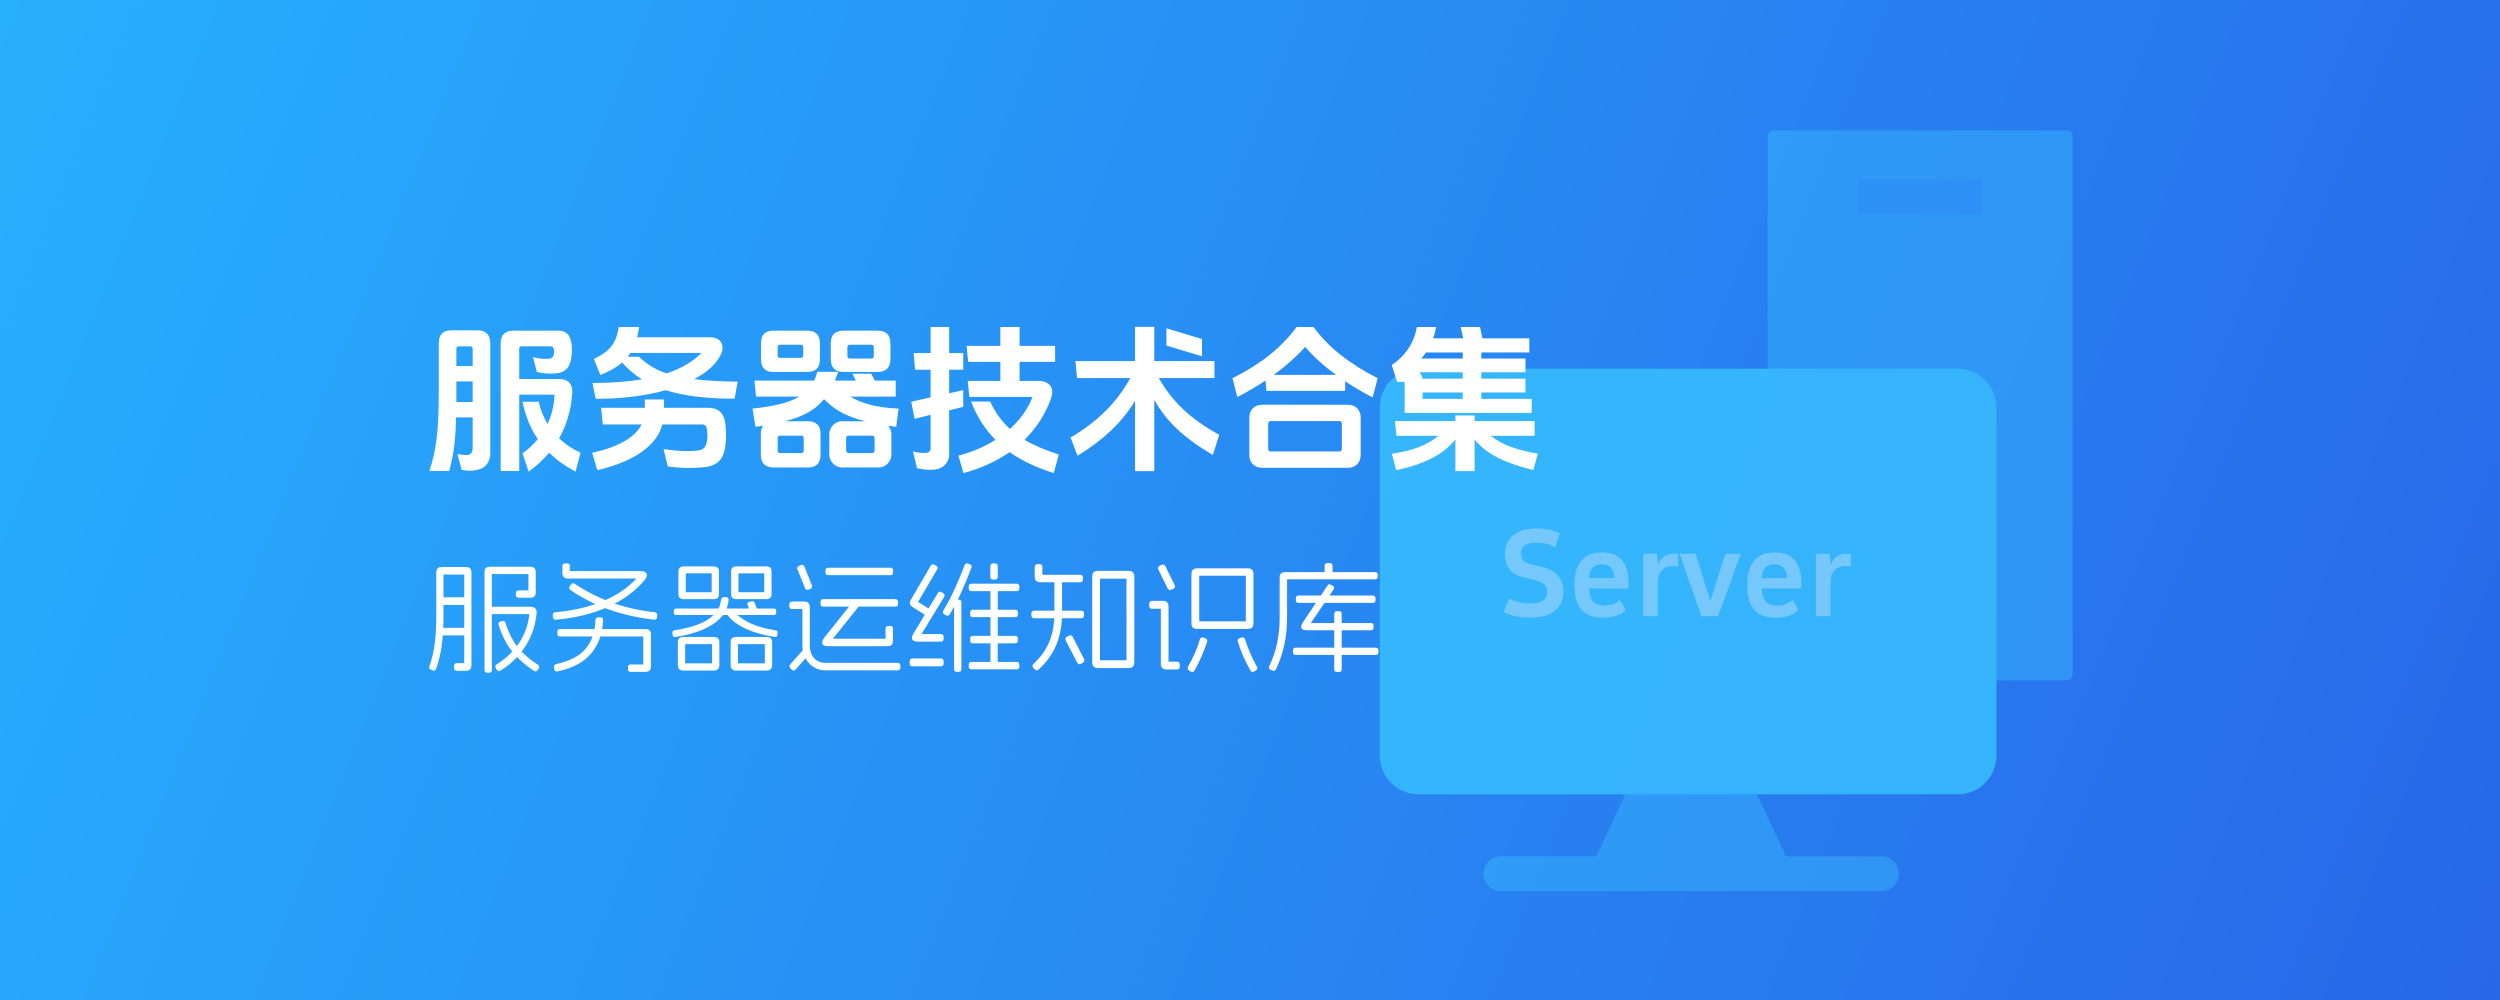 <svg width="500" height="200" viewBox="0 0 500 200" fill="none" xmlns="http://www.w3.org/2000/svg">
<rect x="0" y="0" width="500" height="200" fill="#333333" stroke="none"/>
<rect width="500" height="200" fill="url(#paint0_linear_86_467)"/>
<g opacity="0.79">
<path d="M376.315 171.267H357.192L350.811 157.635H325.655L319.274 171.267H300.151L299.513 171.325L298.933 171.479L298.392 171.75L297.908 172.098L297.483 172.504L297.135 172.988L296.883 173.529L296.729 174.109L296.671 174.747L296.729 175.385L296.883 175.965L297.154 176.507L297.502 176.99L297.908 177.416L298.392 177.764L298.933 178.015L299.513 178.17L300.151 178.228H376.296L376.934 178.17L377.514 178.015L378.056 177.744L378.539 177.396L378.964 176.99L379.312 176.507L379.564 175.965L379.719 175.385L379.777 174.747L379.719 174.109L379.564 173.529L379.312 172.988L378.964 172.504L378.558 172.079L378.075 171.731L377.534 171.479L376.954 171.325L376.315 171.267Z" fill="url(#paint1_linear_86_467)" fill-opacity="0.5"/>
<path d="M413.432 136.078H354.632L354.09 135.924L353.704 135.537L353.549 134.996V27.159L353.588 26.869L353.858 26.386L354.342 26.115L354.632 26.076H413.452L413.993 26.231L414.38 26.618L414.535 27.159V134.996L414.496 135.286L414.206 135.769L413.722 136.04L413.432 136.078Z" fill="url(#paint2_linear_86_467)" fill-opacity="0.5"/>
<path d="M391.591 73.736H283.658L282.865 73.775L281.357 74.084L279.984 74.665L278.766 75.496L277.721 76.54L277.277 77.12L276.561 78.435L276.117 79.866L275.962 81.432V151.177L276.001 151.97L276.31 153.478L276.89 154.851L277.721 156.069L278.766 157.113L279.984 157.944L281.357 158.524L282.865 158.834L283.658 158.872H391.591L392.384 158.834L393.892 158.524L395.265 157.944L396.483 157.113L397.527 156.069L397.972 155.489L398.687 154.174L399.132 152.743L399.248 151.97L399.287 151.177V81.432L399.248 80.639L398.938 79.131L398.358 77.758L397.527 76.54L396.483 75.496L395.265 74.665L393.892 74.084L392.384 73.775L391.591 73.736Z" fill="url(#paint3_linear_86_467)"/>
<path d="M396.069 42.879L371.821 42.84L371.609 42.628L371.57 42.454V36.111L371.705 35.802L371.996 35.686L396.243 35.725L396.455 35.938L396.494 36.111V42.454L396.378 42.744L396.069 42.879Z" fill="#236FFB" fill-opacity="0.2"/>
<path opacity="0.41" d="M300.768 122.376L301.848 119.688C303.12 120.408 304.608 120.672 305.952 120.672C308.472 120.672 309.432 119.904 309.432 118.344C309.48 117.216 308.736 116.472 307.08 116.064L304.488 115.416C302.184 114.84 300.984 113.28 300.984 110.832C300.984 107.76 303.168 105.672 307.272 105.672C308.856 105.672 310.56 105.888 311.976 106.704L311.016 109.464C309.792 108.744 308.64 108.528 307.392 108.528C305.088 108.528 304.224 109.392 304.224 110.592C304.224 112.008 304.776 112.512 306.288 112.872L308.88 113.52C311.208 114.096 312.696 115.848 312.696 118.248C312.72 121.272 310.728 123.528 306.096 123.528C304.056 123.528 302.232 123.24 300.768 122.376ZM325.712 117.696H317.816C317.84 119.976 318.8 121.104 320.984 121.104C322.112 121.104 323.096 120.792 323.96 119.976L325.16 122.016C323.792 123.24 322.304 123.528 320.576 123.528C316.64 123.528 314.888 121.368 314.888 116.976C314.888 113.016 316.52 110.472 320.432 110.472C324.008 110.472 325.712 112.776 325.712 116.28V117.696ZM317.816 115.632H322.856C322.856 113.928 321.992 112.848 320.336 112.848C318.656 112.848 317.84 113.952 317.816 115.632ZM335.62 110.76V113.232H334.372C332.716 113.232 331.564 114.312 331.564 116.568V123.24H328.636V110.76H331.396L331.612 112.944C332.044 111.576 333.148 110.76 334.636 110.76H335.62ZM348.171 110.76L343.635 123.24H340.275L335.931 110.76H339.123L342.075 120.168L345.075 110.76H348.171ZM360.258 117.696H352.362C352.386 119.976 353.346 121.104 355.53 121.104C356.658 121.104 357.642 120.792 358.506 119.976L359.706 122.016C358.338 123.24 356.85 123.528 355.122 123.528C351.186 123.528 349.434 121.368 349.434 116.976C349.434 113.016 351.066 110.472 354.978 110.472C358.554 110.472 360.258 112.776 360.258 116.28V117.696ZM352.362 115.632H357.402C357.402 113.928 356.538 112.848 354.882 112.848C353.202 112.848 352.386 113.952 352.362 115.632ZM370.167 110.76V113.232H368.919C367.263 113.232 366.111 114.312 366.111 116.568V123.24H363.183V110.76H365.943L366.159 112.944C366.591 111.576 367.695 110.76 369.183 110.76H370.167Z" fill="white"/>
</g>
<path d="M111.816 87.672C113 88.792 114.408 89.752 116.104 90.552L115.112 94.328C113 93.208 111.272 91.96 109.832 90.552C108.68 91.896 107.336 93.176 105.736 94.328L104.488 90.68C105.672 89.848 106.696 88.888 107.56 87.832C106.056 85.624 105.096 83.16 104.488 80.344H107.752C108.104 81.944 108.68 83.448 109.512 84.792C110.376 82.936 110.856 80.92 110.888 78.936H103.848V94.2H100.136V68.632C100.136 66.968 101.032 66.136 102.664 66.136H111.656C113.288 66.136 113.992 66.968 114.28 68.632C114.44 69.592 114.44 70.52 114.248 71.672C113.928 73.592 113.032 74.52 111.112 74.68C109.896 74.776 108.68 74.712 107.368 74.392L106.6 71.416C107.72 71.736 108.712 71.832 109.832 71.736C110.344 71.704 110.664 71.352 110.76 70.936C110.856 70.552 110.856 70.168 110.76 69.784C110.696 69.496 110.504 69.272 110.088 69.272H104.328C103.944 69.272 103.848 69.464 103.848 69.752V75.8H111.784C113.608 75.8 114.568 76.76 114.44 78.616C114.216 81.912 113.384 84.952 111.816 87.672ZM94.536 83.48H91.208C91.112 88.312 90.728 90.872 89.832 94.2H85.864C87.176 90.328 87.752 86.648 87.752 78.2V68.632C87.752 66.968 88.584 66.072 90.216 66.072H95.56C97.192 66.072 98.056 66.968 98.056 68.632V90.584C98.056 92.856 96.68 94.008 94.344 94.136C93.704 94.168 92.968 94.104 92.328 93.976L91.496 90.808C92.104 90.936 92.936 91.032 93.448 91C94.184 90.968 94.536 90.424 94.536 89.624V83.48ZM94.536 80.408V76.28H91.272V78.2V80.408H94.536ZM94.536 73.208V69.752C94.536 69.4 94.344 69.272 94.056 69.272H91.752C91.496 69.272 91.272 69.464 91.272 69.752V73.208H94.536ZM138.824 75.832C141.192 76.12 144.04 76.28 147.528 76.344L146.92 79.736C141.256 79.736 136.776 79.192 133.16 78.04C129.16 79.16 124.392 79.768 119.144 79.768L118.504 76.6C122.248 76.6 125.544 76.344 128.392 75.864C126.888 74.936 125.576 73.816 124.424 72.504C123.208 73.56 121.736 74.328 120.072 75L118.76 71.768C122.152 70.264 123.304 68.376 123.752 65.4H127.816C127.72 66.136 127.592 66.808 127.432 67.448H141.96C144.168 67.448 145 69.048 144.232 70.776C143.336 72.728 141.48 74.456 138.824 75.832ZM133.32 74.68C136.296 73.688 138.6 72.312 140.296 70.584H126.088C125.928 70.84 125.736 71.096 125.544 71.352H127.784C129.352 72.824 131.016 73.912 133.32 74.68ZM132.808 81.56H141.64C143.688 81.56 144.808 82.648 145.064 84.664C145.256 86.136 145.256 87.8 145.064 89.24C144.68 91.992 143.4 93.208 140.648 93.464C138.248 93.688 135.976 93.624 133.576 93.304L132.712 89.816C135.112 90.168 137.224 90.36 139.56 90.104C140.488 89.976 141.064 89.688 141.32 88.536C141.544 87.544 141.544 86.52 141.32 85.56C141.224 85.112 140.84 84.888 140.488 84.888H132.488C131.368 88.984 127.144 92.216 119.464 94.04L118.44 90.552C123.944 89.368 127.112 87.32 128.328 84.888H120.552L120.232 81.56H128.968V79.896H132.808V81.56ZM169.704 87.128C169.448 87.128 169.224 87.384 169.224 87.608V90.136C169.224 90.328 169.448 90.616 169.704 90.616H174.44C174.728 90.616 174.92 90.328 174.92 90.136V87.608C174.92 87.384 174.728 87.128 174.44 87.128H169.704ZM156.008 87.128C155.72 87.128 155.528 87.288 155.528 87.608V90.136C155.528 90.424 155.72 90.616 156.008 90.616H160.264C160.552 90.616 160.744 90.424 160.744 90.136V87.608C160.744 87.288 160.552 87.128 160.264 87.128H156.008ZM175.528 66.136C177.16 66.136 178.088 66.904 178.088 68.696V71.832C178.088 73.56 177.16 74.392 175.528 74.392H168.712C167.08 74.392 166.152 73.56 166.152 71.832V68.696C166.152 66.904 167.08 66.136 168.712 66.136H175.528ZM169.96 68.952C169.672 68.952 169.48 69.112 169.48 69.432V71.224C169.48 71.576 169.672 71.704 169.96 71.704H174.28C174.568 71.704 174.76 71.576 174.76 71.224V69.432C174.76 69.112 174.568 68.952 174.28 68.952H169.96ZM161.416 66.136C163.144 66.136 163.976 66.904 163.976 68.696V71.832C163.976 73.592 163.144 74.392 161.416 74.392H154.76C153.032 74.392 152.2 73.592 152.2 71.832V68.696C152.2 66.904 153.032 66.136 154.76 66.136H161.416ZM156.008 68.952C155.688 68.952 155.528 69.112 155.528 69.432V71.096C155.528 71.416 155.688 71.576 156.008 71.576H160.168C160.488 71.576 160.648 71.416 160.648 71.096V69.432C160.648 69.112 160.488 68.952 160.168 68.952H156.008ZM177.64 85.144C178.056 85.624 178.28 86.232 178.28 86.808V90.936C178.28 92.12 177.288 93.496 175.72 93.496H168.424C166.856 93.496 165.864 92.12 165.864 90.936V86.808C165.864 85.624 166.856 84.248 168.424 84.248H173.064C169.192 83.288 166.92 81.976 164.808 79.832C163.08 81.976 160.68 83.288 157.032 84.248H161.544C163.208 84.248 164.104 85.048 164.104 86.808V90.936C164.104 92.696 163.208 93.496 161.544 93.496H154.728C153.096 93.496 152.168 92.696 152.168 90.936V86.808C152.168 86.104 152.328 85.56 152.616 85.144C152.104 85.208 151.592 85.304 151.08 85.368L150.504 81.72C154.728 81.272 157.768 80.568 159.848 79.32H151.208L150.888 76.12H162.824C163.08 75.576 163.304 75 163.464 74.36H167.656C167.432 74.968 167.208 75.576 166.984 76.12H171.176L170.504 74.744H174.248L174.952 76.12H179.144V79.32H170.056C172.488 80.792 175.528 81.528 179.72 81.72L179.24 85.368C178.696 85.304 178.152 85.208 177.64 85.144ZM204.904 87.96C206.792 89.08 209.032 90.008 211.752 90.904L210.76 94.616C207.272 93.528 204.36 92.152 201.928 90.424C199.304 92.248 196.168 93.688 192.68 94.616L191.688 91.128C194.376 90.424 196.904 89.368 199.08 87.96C196.968 85.816 195.368 83.288 194.216 80.312H198.024C199.08 82.52 200.328 84.28 201.992 85.784C204.008 83.96 205.576 81.816 206.504 79.384H193.864L193.544 76.184H200.072V72.376H193.64L193.32 69.176H200.072V65.4H203.912V69.176H211.016V72.376H203.912V76.184H207.656C209.96 76.184 210.92 77.624 210.216 79.64C209.096 82.84 207.272 85.624 204.904 87.96ZM189.832 82.072V90.84C189.832 92.632 188.488 93.848 186.696 93.944C185.576 94.008 184.552 93.912 183.4 93.624L182.6 90.296C183.592 90.552 184.392 90.616 185.16 90.584C185.736 90.552 186.12 90.232 186.12 89.688V82.968L182.92 83.768L182.248 80.344L186.12 79.48V73.944H183.016L182.728 70.616H186.12V65.4H189.832V70.616H192.648V73.944H189.832V78.648L192.648 78.04V81.368L189.832 82.072ZM240.392 71.256L233.288 69.112V65.656L240.392 67.8V71.256ZM231.752 75.608C234.408 80.184 237.8 83.64 243.848 86.968L242.568 91C236.552 87.448 233.288 84.216 230.856 79.992V94.232H227.016V80.152C224.424 84.44 220.776 87.928 215.496 91.16L214.12 87.512C219.528 84.312 223.368 80.504 226.056 75.608H215.4L215.08 72.216H227.016V65.368H230.856V72.216H242.888V75.608H231.752ZM268.36 84.696C268.36 84.408 268.168 84.216 267.88 84.216H254.12C253.832 84.216 253.64 84.408 253.64 84.696V89.816C253.64 90.104 253.832 90.296 254.12 90.296H267.88C268.168 90.296 268.36 90.104 268.36 89.816V84.696ZM269.576 80.952C271.112 80.952 272.136 81.976 272.136 83.512V91C272.136 92.536 271.112 93.56 269.576 93.56H252.424C250.888 93.56 249.864 92.536 249.864 91V83.512C249.864 81.976 250.888 80.952 252.424 80.952H269.576ZM269.032 76.248V78.168H253.288L253.096 76.12C251.336 77.272 249.448 78.392 247.464 79.416L246.504 75.64C252.36 72.696 256.232 69.528 259.336 65.4H262.696C265.8 69.56 269.704 72.632 275.528 75.64L274.536 79.48C272.584 78.488 270.76 77.4 269.032 76.248ZM267.208 74.968C264.776 73.208 262.696 71.32 261.032 69.368C259.304 71.32 257.192 73.208 254.76 74.968H267.208ZM298.184 87.16C300.328 88.952 303.208 89.944 307.56 90.744L306.664 94.008C301.544 92.76 297.48 91.064 294.92 87.896V94.232H291.08V87.864C288.808 90.776 285.128 92.792 279.24 94.04L278.376 90.744C282.632 90.136 285.48 88.984 287.72 87.16H279.304L278.984 84.216H291.08V83.096H294.92V84.216H306.92V87.16H298.184ZM296.488 67.672H305.864V70.488H296.264V71.704H305.096V74.456H296.264V75.736H305.096V78.488H296.264V79.768H306.344V82.584H280.936V76.376H279.432L278.344 73.016C281.544 70.84 282.952 67.992 283.368 65.4H287.208C287.08 66.2 286.888 66.936 286.632 67.672H292.648L292.136 65.4H296.008L296.488 67.672ZM292.552 79.768V78.488H284.52V79.768H292.552ZM292.552 75.736V74.456H283.848C284.2 74.744 284.392 75.192 284.488 75.736H292.552ZM292.552 71.704V70.488H285.224C284.904 70.904 284.584 71.32 284.232 71.704H292.552Z" fill="white"/>
<path d="M106.096 113.352C106.432 113.352 106.688 113.44 106.864 113.616C107.056 113.792 107.152 114.056 107.152 114.408V118.488C107.152 118.824 107.064 119.088 106.888 119.28C106.712 119.456 106.448 119.544 106.096 119.544H103.744C103.36 119.544 103.168 119.36 103.168 118.992V118.632C103.168 118.264 103.36 118.08 103.744 118.08H105.688V114.816H98.368V133.992C98.368 134.36 98.184 134.544 97.816 134.544H97.48C97.096 134.544 96.904 134.352 96.904 133.968V114.408C96.904 114.056 96.992 113.792 97.168 113.616C97.36 113.44 97.632 113.352 97.984 113.352H106.096ZM106.096 121.344C106.528 121.344 106.848 121.456 107.056 121.68C107.28 121.904 107.368 122.248 107.32 122.712C107.064 125.224 106.28 127.456 104.968 129.408C103.672 131.36 102.056 132.928 100.12 134.112C99.8 134.32 99.544 134.256 99.352 133.92L99.16 133.632C98.984 133.312 99.056 133.048 99.376 132.84C101.168 131.72 102.632 130.328 103.768 128.664C104.904 127 105.608 125.056 105.88 122.832H98.224C97.84 122.832 97.648 122.64 97.648 122.256V121.92C97.648 121.536 97.84 121.344 98.224 121.344H106.096ZM100.432 124.2C100.608 124.152 100.752 124.16 100.864 124.224C100.976 124.288 101.056 124.408 101.104 124.584C101.728 126.6 102.584 128.264 103.672 129.576C104.76 130.888 106.048 132 107.536 132.912C107.856 133.12 107.92 133.384 107.728 133.704L107.56 133.992C107.352 134.312 107.088 134.368 106.768 134.16C105.088 133.072 103.656 131.8 102.472 130.344C101.304 128.888 100.392 127.112 99.736 125.016C99.624 124.648 99.744 124.416 100.096 124.32L100.432 124.2ZM93.208 113.4C93.56 113.4 93.824 113.488 94 113.664C94.192 113.84 94.288 114.112 94.288 114.48V133.08C94.288 133.432 94.192 133.696 94 133.872C93.824 134.064 93.56 134.16 93.208 134.16H91.384C91 134.16 90.808 133.96 90.808 133.56V133.224C90.808 132.824 91 132.624 91.384 132.624H92.848V114.912H88.696V123.312C88.696 125.28 88.592 127.12 88.384 128.832C88.176 130.528 87.792 132.168 87.232 133.752C87.12 134.104 86.896 134.216 86.56 134.088L86.224 133.968C85.888 133.84 85.776 133.592 85.888 133.224C86.416 131.72 86.776 130.168 86.968 128.568C87.16 126.952 87.256 125.2 87.256 123.312V114.48C87.256 114.128 87.344 113.864 87.52 113.688C87.712 113.496 87.984 113.4 88.336 113.4H93.208ZM92.968 125.568C93.352 125.568 93.544 125.76 93.544 126.144V126.504C93.544 126.888 93.352 127.08 92.968 127.08H88.408C88.024 127.08 87.832 126.888 87.832 126.504V126.144C87.832 125.76 88.024 125.568 88.408 125.568H92.968ZM92.968 119.448C93.352 119.448 93.544 119.648 93.544 120.048V120.408C93.544 120.792 93.352 120.984 92.968 120.984H88.552C88.168 120.984 87.976 120.792 87.976 120.408V120.048C87.976 119.648 88.168 119.448 88.552 119.448H92.968ZM113.416 112.68C113.8 112.68 113.992 112.872 113.992 113.256L113.944 114.216H128.128C128.544 114.216 128.864 114.296 129.088 114.456C129.312 114.6 129.408 114.816 129.376 115.104C129.344 115.376 129.168 115.704 128.848 116.088C127.008 118.296 124.544 120.08 121.456 121.44C118.384 122.784 114.96 123.616 111.184 123.936C110.816 123.968 110.616 123.792 110.584 123.408L110.56 123.072C110.544 122.88 110.576 122.736 110.656 122.64C110.736 122.544 110.872 122.48 111.064 122.448C114.568 122.144 117.712 121.416 120.496 120.264C123.28 119.112 125.544 117.592 127.288 115.704H113.584C113.232 115.704 112.96 115.616 112.768 115.44C112.576 115.248 112.48 114.968 112.48 114.6V113.208C112.48 112.856 112.68 112.68 113.08 112.68H113.416ZM115 116.784C117.208 118.272 119.632 119.504 122.272 120.48C124.912 121.44 127.8 122.096 130.936 122.448C131.304 122.496 131.472 122.704 131.44 123.072L131.416 123.408C131.384 123.792 131.184 123.968 130.816 123.936C127.472 123.552 124.384 122.848 121.552 121.824C118.736 120.784 116.264 119.52 114.136 118.032C113.816 117.808 113.76 117.544 113.968 117.24L114.184 116.928C114.392 116.624 114.664 116.576 115 116.784ZM120.04 123.456C120.44 123.456 120.632 123.656 120.616 124.056C120.52 126.68 119.736 128.88 118.264 130.656C116.792 132.432 114.544 133.64 111.52 134.28C111.152 134.36 110.928 134.216 110.848 133.848L110.8 133.488C110.736 133.12 110.888 132.896 111.256 132.816C114.008 132.208 115.984 131.16 117.184 129.672C118.4 128.184 119.032 126.32 119.08 124.08C119.096 123.872 119.152 123.72 119.248 123.624C119.344 123.512 119.488 123.456 119.68 123.456H120.04ZM129.112 125.808C129.832 125.808 130.192 126.168 130.192 126.888V133.296C130.192 134.016 129.832 134.376 129.112 134.376H126.16C125.776 134.376 125.584 134.184 125.584 133.8V133.464C125.584 133.08 125.776 132.888 126.16 132.888H128.656V127.296H112.024C111.656 127.296 111.472 127.104 111.472 126.72V126.384C111.472 126 111.656 125.808 112.024 125.808H129.112ZM146.128 128.448C146.128 128.096 146.216 127.832 146.392 127.656C146.584 127.48 146.848 127.392 147.184 127.392H153.376C153.712 127.392 153.968 127.48 154.144 127.656C154.336 127.832 154.432 128.096 154.432 128.448V133.056C154.432 133.392 154.336 133.648 154.144 133.824C153.968 134.016 153.712 134.112 153.376 134.112H147.184C146.848 134.112 146.584 134.016 146.392 133.824C146.216 133.648 146.128 133.392 146.128 133.056V128.448ZM152.968 128.832H147.592V132.672H152.968V128.832ZM135.568 128.448C135.568 128.096 135.656 127.832 135.832 127.656C136.024 127.48 136.288 127.392 136.624 127.392H142.816C143.152 127.392 143.408 127.48 143.584 127.656C143.776 127.832 143.872 128.096 143.872 128.448V133.056C143.872 133.392 143.776 133.648 143.584 133.824C143.408 134.016 143.152 134.112 142.816 134.112H136.624C136.288 134.112 136.024 134.016 135.832 133.824C135.656 133.648 135.568 133.392 135.568 133.056V128.448ZM142.408 128.832H137.032V132.672H142.408V128.832ZM144.184 120.024C144.216 119.816 144.28 119.664 144.376 119.568C144.488 119.472 144.64 119.424 144.832 119.424H145.168C145.36 119.424 145.504 119.472 145.6 119.568C145.696 119.664 145.736 119.808 145.72 120C145.56 121.92 144.552 123.512 142.696 124.776C140.856 126.024 138.328 126.896 135.112 127.392C134.776 127.456 134.576 127.312 134.512 126.96L134.488 126.648C134.424 126.312 134.568 126.112 134.92 126.048C137.912 125.6 140.176 124.856 141.712 123.816C143.248 122.776 144.072 121.512 144.184 120.024ZM154.744 121.704C155.08 121.704 155.248 121.872 155.248 122.208V122.496C155.248 122.832 155.08 123 154.744 123H135.256C134.92 123 134.752 122.832 134.752 122.496V122.208C134.752 121.872 134.92 121.704 135.256 121.704H154.744ZM135.688 114.312C135.688 113.624 136.04 113.28 136.744 113.28H142.744C143.448 113.28 143.8 113.624 143.8 114.312V118.8C143.8 119.488 143.448 119.832 142.744 119.832H136.744C136.04 119.832 135.688 119.488 135.688 118.8V114.312ZM142.336 114.672H137.152V118.44H142.336V114.672ZM146.104 122.304C146.248 122.208 146.392 122.176 146.536 122.208C146.68 122.224 146.816 122.304 146.944 122.448C147.696 123.296 148.76 124.04 150.136 124.68C151.512 125.304 153.16 125.76 155.08 126.048C155.432 126.112 155.576 126.312 155.512 126.648L155.488 126.96C155.424 127.312 155.224 127.456 154.888 127.392C152.632 127.024 150.712 126.472 149.128 125.736C147.56 125 146.416 124.168 145.696 123.24C145.568 123.096 145.512 122.968 145.528 122.856C145.544 122.728 145.632 122.608 145.792 122.496L146.104 122.304ZM150.352 120.264C150.688 120.184 150.888 120.304 150.952 120.624L151.36 121.704C151.44 122.024 151.32 122.224 151 122.304L150.52 122.4C150.2 122.48 150 122.36 149.92 122.04L149.512 120.96C149.432 120.624 149.552 120.424 149.872 120.36L150.352 120.264ZM146.224 114.312C146.224 113.624 146.568 113.28 147.256 113.28H153.28C153.968 113.28 154.312 113.624 154.312 114.312V118.8C154.312 119.488 153.968 119.832 153.28 119.832H147.256C146.568 119.832 146.224 119.488 146.224 118.8V114.312ZM152.848 114.672H147.688V118.44H152.848V114.672ZM160.888 120.312C161.24 120.312 161.504 120.408 161.68 120.6C161.872 120.776 161.968 121.04 161.968 121.392V129.072C161.968 129.76 162.088 130.368 162.328 130.896C162.584 131.424 162.944 131.832 163.408 132.12C163.872 132.424 164.408 132.576 165.016 132.576H179.488C179.872 132.576 180.064 132.768 180.064 133.152V133.488C180.064 133.872 179.872 134.064 179.488 134.064H165.016C164.168 134.064 163.392 133.84 162.688 133.392C161.984 132.944 161.44 132.336 161.056 131.568C160.672 130.8 160.48 129.968 160.48 129.072V121.8H158.44C158.056 121.8 157.864 121.608 157.864 121.224V120.888C157.864 120.504 158.056 120.312 158.44 120.312H160.888ZM161.584 130.32C161.856 130.592 161.864 130.856 161.608 131.112L159.136 133.872C158.864 134.16 158.592 134.168 158.32 133.896L158.08 133.656C157.808 133.384 157.8 133.12 158.056 132.864L160.504 130.104C160.776 129.832 161.048 129.824 161.32 130.08L161.584 130.32ZM160.144 113.016C160.512 112.872 160.76 112.984 160.888 113.352L162.376 117.024C162.52 117.376 162.408 117.624 162.04 117.768L161.728 117.912C161.36 118.056 161.112 117.944 160.984 117.576L159.496 113.904C159.352 113.552 159.464 113.304 159.832 113.16L160.144 113.016ZM178.072 113.544C178.44 113.544 178.624 113.736 178.624 114.12V114.456C178.624 114.84 178.44 115.032 178.072 115.032H165.64C165.272 115.032 165.088 114.84 165.088 114.456V114.12C165.088 113.736 165.272 113.544 165.64 113.544H178.072ZM179.056 119.832C179.424 119.832 179.608 120.024 179.608 120.408V120.744C179.608 121.128 179.424 121.32 179.056 121.32H164.656C164.288 121.32 164.104 121.128 164.104 120.744V120.408C164.104 120.024 164.288 119.832 164.656 119.832H179.056ZM171.496 120.672C171.8 120.896 171.84 121.16 171.616 121.464L166.576 127.752H177.112V125.76C177.112 125.376 177.304 125.184 177.688 125.184H178.024C178.408 125.184 178.6 125.376 178.6 125.76V128.16C178.6 128.512 178.504 128.784 178.312 128.976C178.136 129.152 177.88 129.24 177.544 129.24H165.736C165.032 129.24 164.608 129.096 164.464 128.808C164.32 128.504 164.456 128.072 164.872 127.512L170.392 120.6C170.632 120.296 170.904 120.256 171.208 120.48L171.496 120.672ZM191.728 119.928C192.096 119.928 192.28 120.112 192.28 120.48V133.824C192.28 134.192 192.096 134.376 191.728 134.376H191.368C191 134.376 190.816 134.192 190.816 133.824V120.48C190.816 120.112 191 119.928 191.368 119.928H191.728ZM193.936 112.848C194.288 112.976 194.4 113.216 194.272 113.568C193.632 115.312 192.944 116.976 192.208 118.56C191.488 120.144 190.736 121.568 189.952 122.832C189.76 123.168 189.504 123.24 189.184 123.048L188.872 122.88C188.552 122.688 188.488 122.424 188.68 122.088C189.512 120.712 190.264 119.28 190.936 117.792C191.624 116.304 192.28 114.736 192.904 113.088C193.032 112.736 193.272 112.616 193.624 112.728L193.936 112.848ZM203.32 116.736C203.688 116.736 203.872 116.928 203.872 117.312V117.648C203.872 118.032 203.688 118.224 203.32 118.224H194.296C193.928 118.224 193.744 118.032 193.744 117.648V117.312C193.744 116.928 193.928 116.736 194.296 116.736H203.32ZM203.032 121.944C203.4 121.944 203.584 122.136 203.584 122.52V122.856C203.584 123.24 203.4 123.432 203.032 123.432H194.608C194.224 123.432 194.032 123.24 194.032 122.856V122.52C194.032 122.136 194.224 121.944 194.608 121.944H203.032ZM203.032 127.176C203.4 127.176 203.584 127.368 203.584 127.752V128.088C203.584 128.472 203.4 128.664 203.032 128.664H194.608C194.224 128.664 194.032 128.472 194.032 128.088V127.752C194.032 127.368 194.224 127.176 194.608 127.176H203.032ZM203.32 132.384C203.688 132.384 203.872 132.576 203.872 132.96V133.32C203.872 133.688 203.688 133.872 203.32 133.872H194.296C193.928 133.872 193.744 133.688 193.744 133.32V132.96C193.744 132.576 193.928 132.384 194.296 132.384H203.32ZM199 117.48C199.368 117.48 199.552 117.664 199.552 118.032V132.576C199.552 132.944 199.368 133.128 199 133.128H198.64C198.272 133.128 198.088 132.944 198.088 132.576V118.032C198.088 117.664 198.272 117.48 198.64 117.48H199ZM199 112.68C199.368 112.68 199.552 112.872 199.552 113.256V115.368C199.552 115.736 199.368 115.92 199 115.92H198.64C198.256 115.92 198.064 115.736 198.064 115.368V113.256C198.064 112.872 198.256 112.68 198.64 112.68H199ZM187.216 113.136C187.536 113.344 187.6 113.608 187.408 113.928L183.616 120.384L185.968 121.848C186.288 122.056 186.336 122.32 186.112 122.64L185.92 122.928C185.712 123.232 185.456 123.28 185.152 123.072L182.488 121.392C182.216 121.216 182.048 121.008 181.984 120.768C181.936 120.528 181.992 120.264 182.152 119.976L186.136 113.16C186.328 112.824 186.584 112.76 186.904 112.968L187.216 113.136ZM188.632 118.632C188.952 118.824 189.016 119.08 188.824 119.4L184.312 126.816H188.152C188.536 126.816 188.728 127.008 188.728 127.392V127.752C188.728 128.136 188.536 128.328 188.152 128.328H183.616C183.008 128.328 182.624 128.192 182.464 127.92C182.304 127.648 182.376 127.248 182.68 126.72L187.552 118.632C187.744 118.312 188 118.248 188.32 118.44L188.632 118.632ZM188.128 131.688C188.528 131.688 188.728 131.888 188.728 132.288V132.672C188.728 133.072 188.528 133.272 188.128 133.272H182.536C182.136 133.272 181.936 133.072 181.936 132.672V132.288C181.936 131.888 182.136 131.688 182.536 131.688H188.128ZM218.44 115.296C218.44 114.928 218.536 114.648 218.728 114.456C218.92 114.264 219.2 114.168 219.568 114.168H225.736C226.088 114.168 226.36 114.264 226.552 114.456C226.76 114.648 226.864 114.928 226.864 115.296V132.48C226.864 132.848 226.768 133.128 226.576 133.32C226.384 133.512 226.104 133.608 225.736 133.608H219.568C219.2 133.608 218.92 133.512 218.728 133.32C218.536 133.128 218.44 132.848 218.44 132.48V115.296ZM225.304 115.728H220V132.048H225.304V115.728ZM211.84 115.704C212.224 115.704 212.416 115.904 212.416 116.304V122.544C212.416 124.912 212.048 127.016 211.312 128.856C210.576 130.696 209.392 132.368 207.76 133.872C207.472 134.144 207.192 134.136 206.92 133.848L206.68 133.584C206.424 133.296 206.44 133.016 206.728 132.744C208.2 131.368 209.256 129.872 209.896 128.256C210.552 126.64 210.88 124.736 210.88 122.544V116.304C210.88 115.904 211.08 115.704 211.48 115.704H211.84ZM213.736 127.152C214.104 126.96 214.376 127.04 214.552 127.392L216.784 131.76C216.976 132.112 216.896 132.376 216.544 132.552L216.208 132.744C215.856 132.92 215.592 132.832 215.416 132.48L213.16 128.136C212.984 127.768 213.072 127.496 213.424 127.32L213.736 127.152ZM216.232 122.136C216.616 122.136 216.808 122.328 216.808 122.712V123.048C216.808 123.448 216.616 123.648 216.232 123.648H206.872C206.472 123.648 206.272 123.448 206.272 123.048V122.712C206.272 122.328 206.472 122.136 206.872 122.136H216.232ZM207.904 112.824C208.288 112.824 208.48 113.024 208.48 113.424V114.96H216.016C216.4 114.96 216.592 115.152 216.592 115.536V115.872C216.592 116.256 216.4 116.448 216.016 116.448H208.048C207.68 116.448 207.4 116.36 207.208 116.184C207.032 115.992 206.944 115.712 206.944 115.344V113.424C206.944 113.024 207.144 112.824 207.544 112.824H207.904ZM238.288 114.768C238.288 114.4 238.384 114.128 238.576 113.952C238.768 113.76 239.048 113.664 239.416 113.664H249.592C249.96 113.664 250.232 113.76 250.408 113.952C250.6 114.128 250.696 114.4 250.696 114.768V124.68C250.696 125.048 250.6 125.328 250.408 125.52C250.232 125.696 249.96 125.784 249.592 125.784H239.416C239.048 125.784 238.768 125.696 238.576 125.52C238.384 125.328 238.288 125.048 238.288 124.68V114.768ZM249.16 115.152H239.848V124.272H249.16V115.152ZM232.576 120.168C232.944 120.168 233.224 120.264 233.416 120.456C233.608 120.648 233.704 120.928 233.704 121.296V132.336H235.36C235.76 132.336 235.96 132.536 235.96 132.936V133.296C235.96 133.696 235.76 133.896 235.36 133.896H233.296C232.928 133.896 232.648 133.8 232.456 133.608C232.264 133.416 232.168 133.136 232.168 132.768V121.752H230.44C230.04 121.752 229.84 121.552 229.84 121.152V120.768C229.84 120.368 230.04 120.168 230.44 120.168H232.576ZM241.048 127.632C241.432 127.76 241.552 128.016 241.408 128.4C240.72 130.48 239.888 132.376 238.912 134.088C238.72 134.424 238.456 134.488 238.12 134.28L237.808 134.088C237.504 133.896 237.448 133.624 237.64 133.272C238.168 132.328 238.632 131.4 239.032 130.488C239.432 129.56 239.736 128.704 239.944 127.92C240.088 127.536 240.344 127.4 240.712 127.512L241.048 127.632ZM232.264 112.992C232.632 112.816 232.904 112.904 233.08 113.256L234.904 116.952C235.096 117.32 235.008 117.592 234.64 117.768L234.328 117.912C233.96 118.088 233.688 118 233.512 117.648L231.688 113.952C231.496 113.584 231.584 113.32 231.952 113.16L232.264 112.992ZM248.272 127.512C248.64 127.4 248.888 127.528 249.016 127.896C249.64 129.816 250.416 131.608 251.344 133.272C251.552 133.624 251.496 133.896 251.176 134.088L250.864 134.28C250.528 134.488 250.264 134.424 250.072 134.088C249.528 133.112 249.04 132.136 248.608 131.16C248.192 130.184 247.848 129.256 247.576 128.376C247.448 128.008 247.568 127.76 247.936 127.632L248.272 127.512ZM275.128 129.528C275.496 129.528 275.68 129.712 275.68 130.08V130.416C275.68 130.8 275.496 130.992 275.128 130.992H259.144C258.776 130.992 258.592 130.8 258.592 130.416V130.08C258.592 129.712 258.776 129.528 259.144 129.528H275.128ZM267.76 122.232C268.144 122.232 268.336 122.424 268.336 122.808V133.848C268.336 134.216 268.144 134.4 267.76 134.4H267.4C267.032 134.4 266.848 134.216 266.848 133.848V122.808C266.848 122.424 267.032 122.232 267.4 122.232H267.76ZM274.552 119.112C274.92 119.112 275.104 119.304 275.104 119.688V120.024C275.104 120.392 274.92 120.576 274.552 120.576H259.72C259.352 120.576 259.168 120.392 259.168 120.024V119.688C259.168 119.304 259.352 119.112 259.72 119.112H274.552ZM266.536 117.144C266.84 117.352 266.896 117.608 266.704 117.912L262.168 124.608H274.168C274.536 124.608 274.72 124.792 274.72 125.16V125.496C274.72 125.864 274.536 126.048 274.168 126.048H261.448C260.84 126.048 260.456 125.92 260.296 125.664C260.152 125.392 260.248 124.992 260.584 124.464L265.48 117.144C265.672 116.824 265.92 116.768 266.224 116.976L266.536 117.144ZM274.984 114.432C275.368 114.432 275.56 114.616 275.56 114.984V115.32C275.56 115.688 275.368 115.872 274.984 115.872H257.416V123.6C257.416 127.344 256.68 130.752 255.208 133.824C255.064 134.176 254.816 134.272 254.464 134.112L254.152 133.968C253.816 133.824 253.72 133.568 253.864 133.2C255.24 130.336 255.928 127.136 255.928 123.6V115.488C255.928 114.784 256.28 114.432 256.984 114.432H274.984ZM265.936 112.608C266.32 112.608 266.512 112.8 266.512 113.184V114.6C266.512 114.968 266.32 115.152 265.936 115.152H265.504C265.12 115.152 264.928 114.968 264.928 114.6V113.184C264.928 112.8 265.12 112.608 265.504 112.608H265.936Z" fill="white"/>
<defs>
<linearGradient id="paint0_linear_86_467" x1="500" y1="200" x2="-6.55651e-06" y2="1.63913e-05" gradientUnits="userSpaceOnUse">
<stop stop-color="#2867E9"/>
<stop offset="1" stop-color="#27B0FE"/>
</linearGradient>
<linearGradient id="paint1_linear_86_467" x1="43807.2" y1="16400.8" x2="43807.2" y2="18877" gradientUnits="userSpaceOnUse">
<stop stop-color="#39C2FF"/>
<stop offset="1" stop-color="#236FFB"/>
</linearGradient>
<linearGradient id="paint2_linear_86_467" x1="13925.7" y1="2548.73" x2="13925.7" y2="73200.6" gradientUnits="userSpaceOnUse">
<stop stop-color="#39C2FF"/>
<stop offset="1" stop-color="#236FFB" stop-opacity="0"/>
</linearGradient>
<linearGradient id="paint3_linear_86_467" x1="34205.6" y1="30224.2" x2="73651.1" y2="85446" gradientUnits="userSpaceOnUse">
<stop stop-color="#39C2FF"/>
<stop offset="1" stop-color="#236FFB"/>
</linearGradient>
</defs>
</svg>
